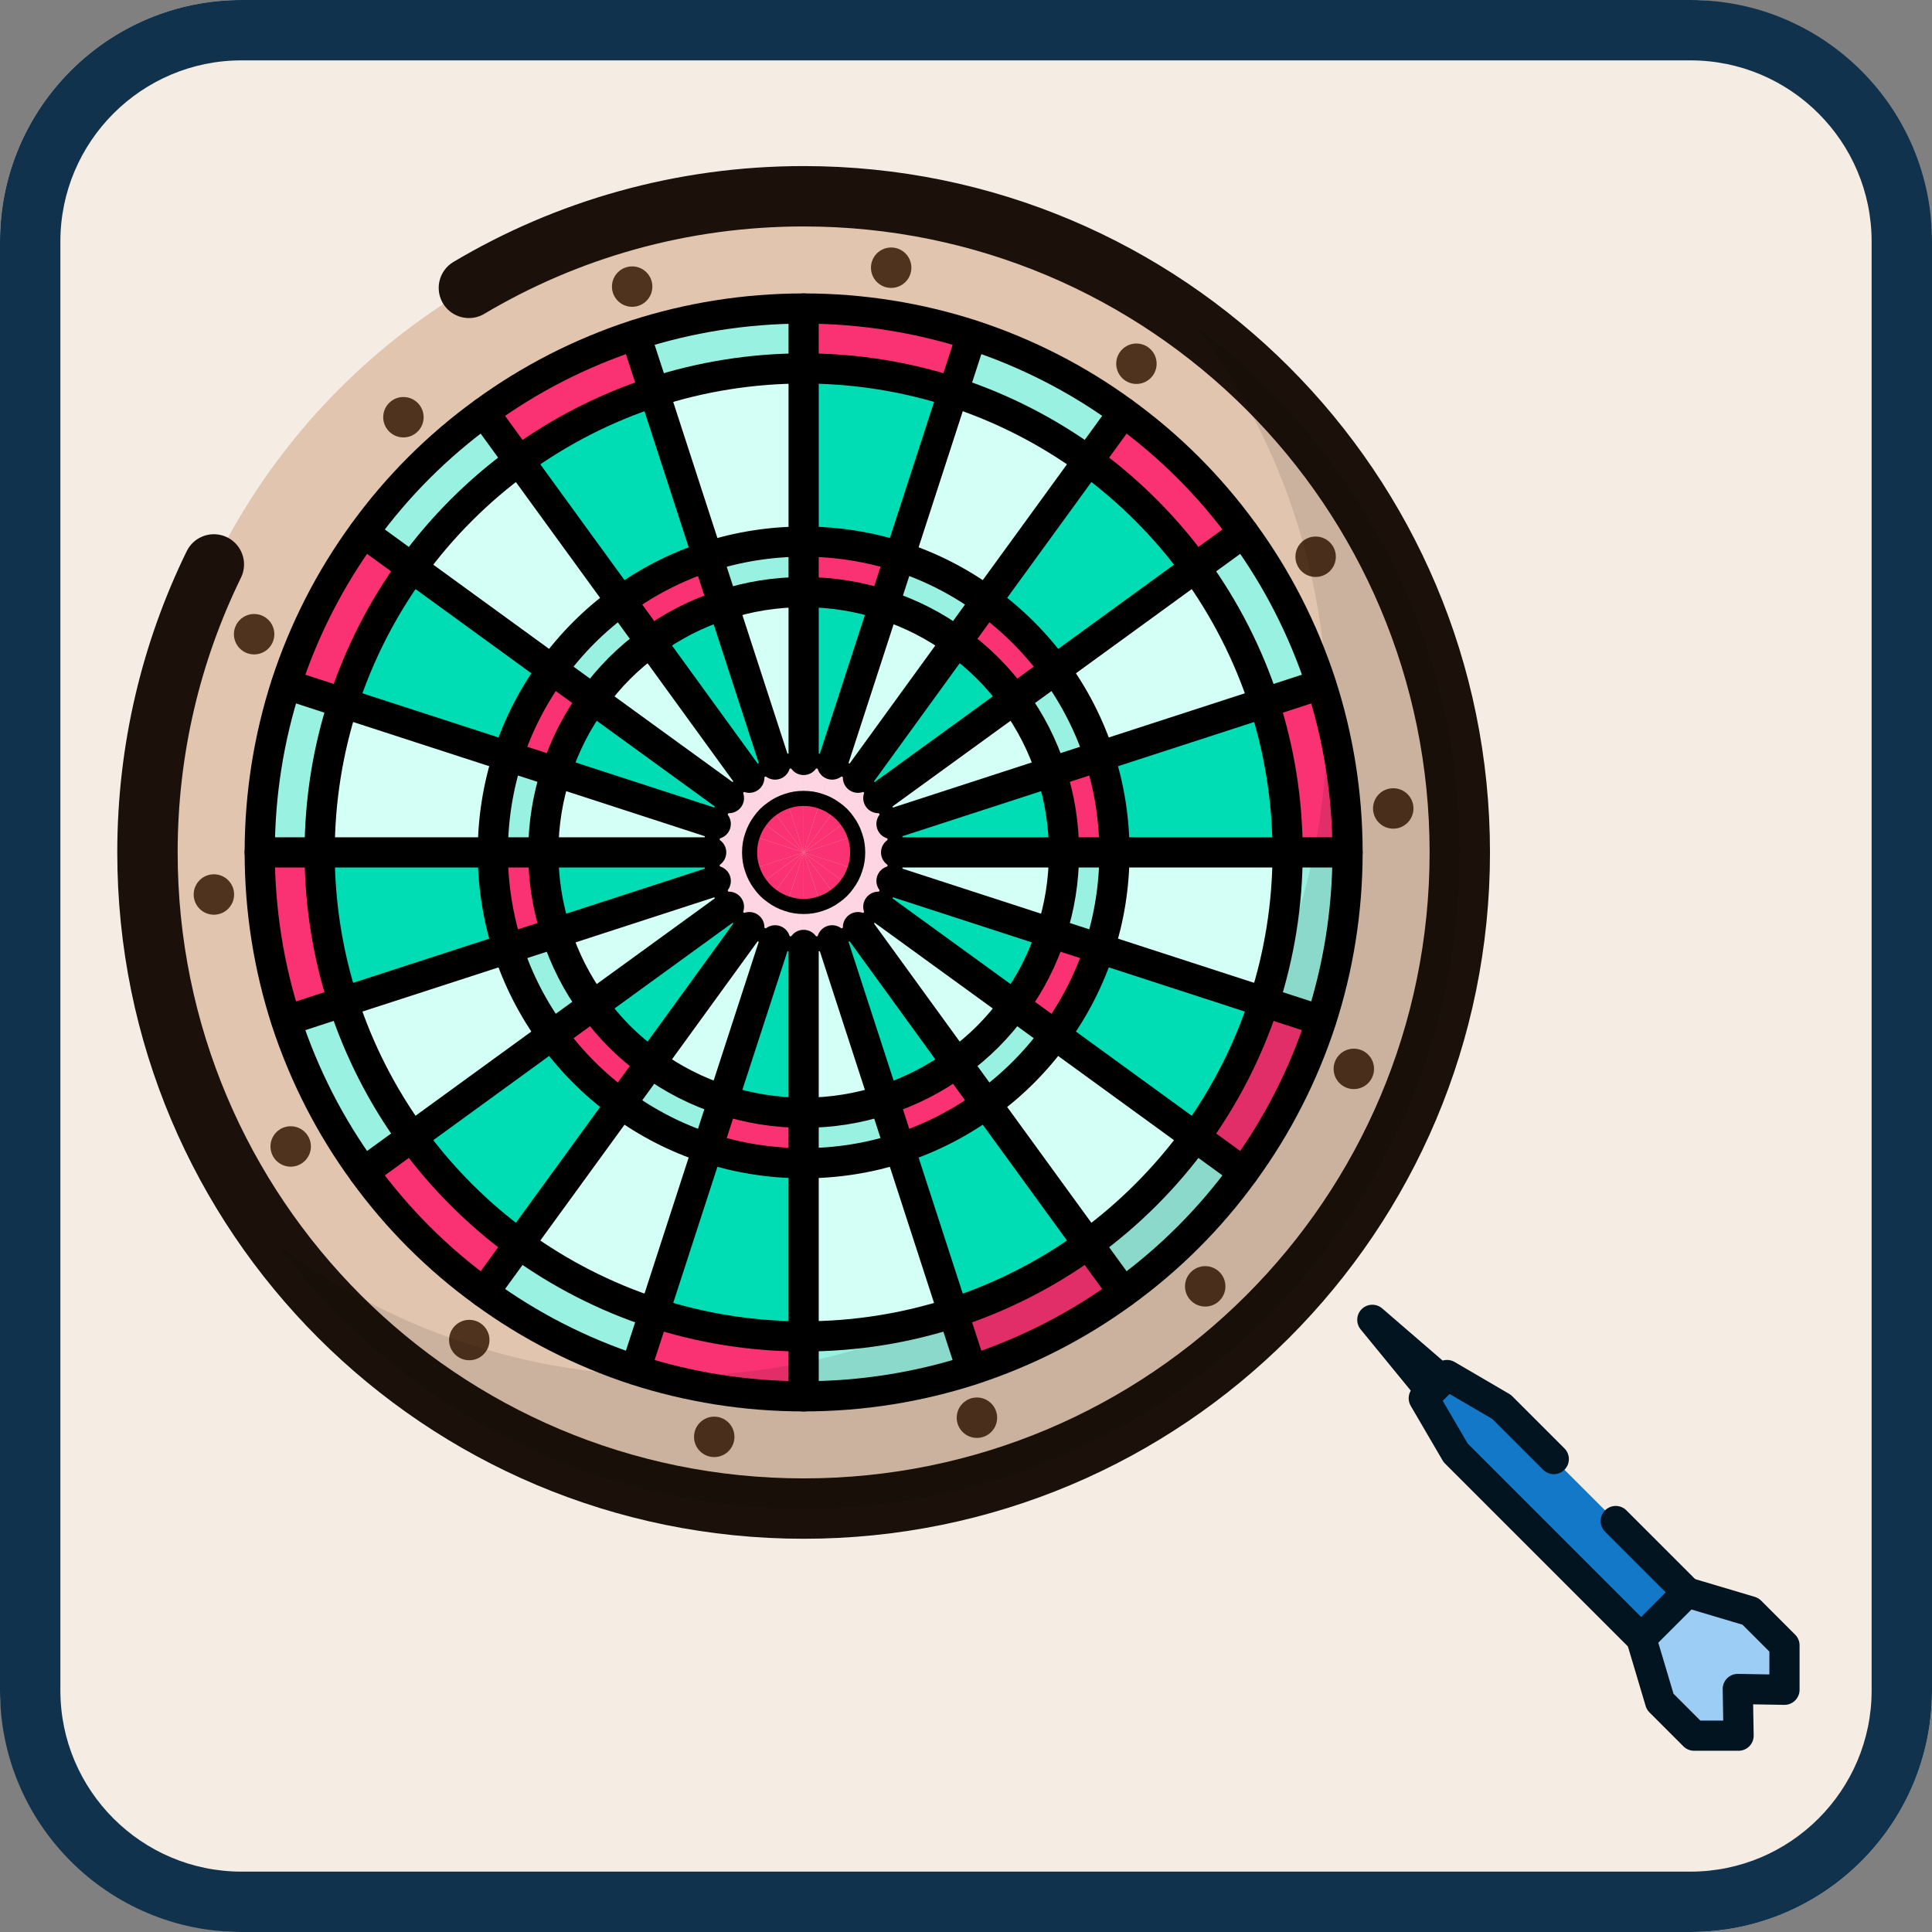 <?xml version="1.0" encoding="UTF-8"?><svg xmlns="http://www.w3.org/2000/svg" viewBox="0 0 128 128"><rect x="0" y="0" width="128" height="128" fill="#808080" stroke="none"/><defs><style>.e{fill:#f5ece4;}.f{stroke-miterlimit:10;}.f,.g,.h{fill:none;}.f,.h{stroke:#000;}.i{fill:#10324c;}.j{fill:#e1c5af;}.k{fill:#fa3273;}.l{fill:#1478c8;}.l,.g,.m,.n,.h{stroke-linecap:round;stroke-linejoin:round;}.l,.m,.n{stroke:#031421;}.l,.m,.n,.h{stroke-width:2px;}.g{stroke:#1b110a;stroke-width:4px;}.o{fill:#50331e;}.p{fill:#d4fff7;}.m{fill:#00241e;}.n{fill:#9ccdf5;}.q{opacity:.1;}.r{fill:#00dcb4;}.s{fill:#99f1e1;}.t{fill:#fed5e3;}</style></defs><g id="a"><g id="b"><rect class="e" width="128" height="128" rx="16" ry="16"/></g></g><g id="c"><g><g><g><circle class="j" cx="53.243" cy="56.475" r="43.468"/><g><g><path class="k" d="M89.278,56.475h-3.97c0-3.457-.551-6.791-1.558-9.906l3.761-1.225,.019-.009c1.13,3.505,1.748,7.256,1.748,11.141Z"/><path class="s" d="M85.308,56.475h3.97c0,3.885-.617,7.636-1.748,11.141l-.019-.009-3.761-1.225c1.007-3.115,1.558-6.449,1.558-9.906Z"/><path class="s" d="M87.531,45.334l-.019,.009-3.761,1.225c-1.054-3.239-2.603-6.25-4.559-8.947l3.201-2.327h.009c2.204,3.02,3.942,6.402,5.129,10.039Z"/><path class="k" d="M87.511,67.607l.019,.009c-1.187,3.638-2.925,7.019-5.129,10.039h-.009l-3.201-2.327c1.957-2.697,3.505-5.708,4.559-8.947l3.761,1.225Z"/><path class="r" d="M85.308,56.475h-11.474c0-2.223-.351-4.36-.997-6.364l10.913-3.543c1.007,3.115,1.558,6.449,1.558,9.906Z"/><path class="p" d="M73.834,56.475h11.474c0,3.457-.551,6.791-1.558,9.906l-10.913-3.543c.646-2.004,.997-4.141,.997-6.364Z"/><path class="p" d="M83.75,46.569l-10.913,3.543c-.674-2.08-1.672-4.008-2.935-5.737l9.289-6.753c1.957,2.697,3.505,5.708,4.559,8.947Z"/><path class="r" d="M72.837,62.839l10.913,3.543c-1.054,3.239-2.603,6.25-4.559,8.947l-9.289-6.753c1.263-1.729,2.26-3.657,2.935-5.737Z"/><path class="k" d="M82.402,35.295h-.009l-3.201,2.327c-1.976-2.716-4.379-5.119-7.095-7.095l2.327-3.201v-.009c3.068,2.223,5.756,4.91,7.978,7.978Z"/><path class="s" d="M82.392,77.656h.009c-2.223,3.068-4.91,5.756-7.978,7.978v-.009l-2.327-3.201c2.716-1.976,5.119-4.379,7.095-7.095l3.201,2.327Z"/><path class="r" d="M79.191,37.622l-9.289,6.753c-1.263-1.748-2.811-3.296-4.559-4.559l6.753-9.289c2.716,1.976,5.119,4.379,7.095,7.095Z"/><path class="p" d="M69.902,68.576l9.289,6.753c-1.976,2.716-4.379,5.119-7.095,7.095l-6.753-9.289c1.748-1.263,3.296-2.811,4.559-4.559Z"/><path class="k" d="M74.423,85.625v.009c-3.02,2.204-6.402,3.942-10.039,5.129l-.009-.019-1.225-3.761c3.239-1.054,6.25-2.603,8.947-4.559l2.327,3.201Z"/><path class="s" d="M74.423,27.317v.009l-2.327,3.201c-2.697-1.957-5.708-3.505-8.947-4.559l1.225-3.761,.009-.019c3.638,1.187,7.019,2.925,10.039,5.129Z"/><path class="k" d="M73.834,56.475h-3.343c0-1.862-.294-3.657-.845-5.328l3.191-1.035c.646,2.004,.997,4.141,.997,6.364Z"/><path class="s" d="M70.491,56.475h3.343c0,2.223-.351,4.36-.997,6.364l-3.191-1.035c.551-1.672,.845-3.467,.845-5.328Z"/><path class="s" d="M72.837,50.112l-3.191,1.035c-.56-1.738-1.387-3.362-2.45-4.806l2.707-1.966c1.263,1.729,2.26,3.657,2.935,5.737Z"/><path class="k" d="M69.646,61.804l3.191,1.035c-.674,2.08-1.672,4.008-2.935,5.737l-2.707-1.966c1.064-1.444,1.89-3.068,2.45-4.806Z"/><path class="r" d="M65.343,73.135l6.753,9.289c-2.697,1.957-5.708,3.505-8.947,4.559l-3.543-10.913c2.08-.674,4.008-1.672,5.737-2.935Z"/><path class="p" d="M72.096,30.527l-6.753,9.289c-1.729-1.263-3.657-2.26-5.737-2.935l3.543-10.913c3.239,1.054,6.25,2.603,8.947,4.559Z"/><path class="r" d="M70.491,56.475h-11.122c0-.655-.104-1.292-.304-1.89l10.581-3.438c.551,1.672,.845,3.467,.845,5.328Z"/><path class="p" d="M59.369,56.475h11.122c0,1.862-.294,3.657-.845,5.328l-10.581-3.438c.2-.598,.304-1.235,.304-1.89Z"/><path class="k" d="M69.902,44.375l-2.707,1.966c-1.054-1.472-2.346-2.764-3.818-3.818l1.966-2.707c1.748,1.263,3.296,2.811,4.559,4.559Z"/><path class="s" d="M67.195,66.61l2.707,1.966c-1.263,1.748-2.811,3.296-4.559,4.559l-1.966-2.707c1.472-1.054,2.764-2.346,3.818-3.818Z"/><path class="p" d="M69.646,51.147l-10.581,3.438c-.19-.617-.494-1.197-.874-1.71l9.004-6.535c1.064,1.444,1.89,3.068,2.45,4.806Z"/><path class="r" d="M59.065,58.365l10.581,3.438c-.56,1.738-1.387,3.362-2.45,4.806l-9.004-6.535c.38-.513,.684-1.092,.874-1.71Z"/><path class="r" d="M67.195,46.341l-9.004,6.535c-.37-.522-.826-.978-1.349-1.349l6.535-9.004c1.472,1.054,2.764,2.346,3.818,3.818Z"/><path class="p" d="M58.191,60.075l9.004,6.535c-1.054,1.472-2.346,2.764-3.818,3.818l-6.535-9.004c.522-.37,.978-.826,1.349-1.349Z"/><path class="k" d="M63.377,70.428l1.966,2.707c-1.729,1.263-3.657,2.26-5.737,2.935l-1.035-3.191c1.738-.56,3.362-1.387,4.806-2.45Z"/><path class="s" d="M65.343,39.816l-1.966,2.707c-1.444-1.064-3.068-1.89-4.806-2.45l1.035-3.191c2.08,.674,4.008,1.672,5.737,2.935Z"/><path class="s" d="M64.374,90.744l.009,.019c-3.505,1.13-7.256,1.748-11.141,1.748v-3.97c3.457,0,6.791-.551,9.906-1.558l1.225,3.761Z"/><path class="k" d="M64.384,22.188l-.009,.019-1.225,3.761c-3.115-1.007-6.449-1.558-9.906-1.558v-3.97c3.885,0,7.636,.617,11.141,1.748Z"/><path class="r" d="M56.843,61.424l6.535,9.004c-1.444,1.064-3.068,1.89-4.806,2.45l-3.438-10.581c.617-.19,1.197-.494,1.71-.874Z"/><path class="p" d="M63.377,42.523l-6.535,9.004c-.513-.38-1.092-.684-1.71-.874l3.438-10.581c1.738,.56,3.362,1.387,4.806,2.45Z"/><path class="p" d="M59.606,76.07l3.543,10.913c-3.115,1.007-6.449,1.558-9.906,1.558v-11.474c2.223,0,4.36-.351,6.364-.997Z"/><path class="r" d="M63.149,25.968l-3.543,10.913c-2.004-.646-4.141-.997-6.364-.997v-11.474c3.457,0,6.791,.551,9.906,1.558Z"/><path class="s" d="M58.571,72.878l1.035,3.191c-2.004,.646-4.141,.997-6.364,.997v-3.343c1.862,0,3.657-.294,5.328-.845Z"/><path class="k" d="M59.606,36.881l-1.035,3.191c-1.672-.551-3.467-.845-5.328-.845v-3.343c2.223,0,4.36,.351,6.364,.997Z"/><path class="t" d="M59.369,56.475h-2.546c0-.389-.057-.76-.18-1.102l2.422-.788c.2,.598,.304,1.235,.304,1.89Z"/><path class="t" d="M56.824,56.475h2.546c0,.655-.104,1.292-.304,1.89l-2.422-.788c.123-.342,.18-.712,.18-1.102Z"/><path class="t" d="M59.065,54.585l-2.422,.788c-.114-.361-.285-.693-.513-.997l2.061-1.501c.38,.513,.684,1.092,.874,1.71Z"/><path class="t" d="M56.643,57.577l2.422,.788c-.19,.617-.494,1.197-.874,1.71l-2.061-1.501c.228-.304,.399-.636,.513-.997Z"/><path class="r" d="M58.571,40.072l-3.438,10.581c-.598-.2-1.235-.304-1.89-.304v-11.122c1.862,0,3.657,.294,5.328,.845Z"/><path class="p" d="M55.133,62.298l3.438,10.581c-1.672,.551-3.467,.845-5.328,.845v-11.122c.655,0,1.292-.104,1.89-.304Z"/><path class="t" d="M58.191,52.876l-2.061,1.501c-.209-.304-.484-.579-.788-.788l1.501-2.061c.522,.37,.978,.826,1.349,1.349Z"/><path class="t" d="M56.13,58.574l2.061,1.501c-.37,.522-.826,.978-1.349,1.349l-1.501-2.061c.304-.209,.579-.484,.788-.788Z"/><path class="t" d="M56.843,51.527l-1.501,2.061c-.304-.228-.636-.399-.997-.513l.788-2.422c.617,.19,1.197,.494,1.71,.874Z"/><path class="t" d="M55.342,59.363l1.501,2.061c-.513,.38-1.092,.684-1.71,.874l-.788-2.422c.361-.114,.693-.285,.997-.513Z"/><path class="k" d="M56.824,56.475h-3.581l3.4-1.102c.123,.342,.18,.712,.18,1.102Z"/><path class="k" d="M53.243,56.475h3.581c0,.389-.057,.76-.18,1.102l-3.4-1.102Z"/><path class="k" d="M56.643,55.374l-3.4,1.102,2.887-2.099c.228,.304,.399,.636,.513,.997Z"/><path class="k" d="M53.243,56.475l3.4,1.102c-.114,.361-.285,.693-.513,.997l-2.887-2.099Z"/><path class="k" d="M56.13,54.376l-2.887,2.099,2.099-2.887c.304,.209,.579,.484,.788,.788Z"/><path class="k" d="M53.243,56.475l2.887,2.099c-.209,.304-.484,.579-.788,.788l-2.099-2.887Z"/><path class="k" d="M53.243,56.475l2.099,2.887c-.304,.228-.636,.399-.997,.513l-1.102-3.4Z"/><path class="k" d="M55.342,53.588l-2.099,2.887,1.102-3.4c.361,.114,.693,.285,.997,.513Z"/><path class="t" d="M55.133,50.653l-.788,2.422c-.342-.123-.712-.18-1.102-.18v-2.546c.655,0,1.292,.104,1.89,.304Z"/><path class="t" d="M54.344,59.876l.788,2.422c-.598,.2-1.235,.304-1.89,.304v-2.546c.389,0,.76-.057,1.102-.18Z"/><path class="k" d="M53.243,56.475l1.102,3.4c-.342,.123-.712,.18-1.102,.18v-3.581Z"/><path class="k" d="M54.344,53.075l-1.102,3.4v-3.581c.389,0,.76,.057,1.102,.18Z"/><path class="k" d="M53.243,88.541v3.97c-3.885,0-7.636-.617-11.141-1.748l.009-.019,1.225-3.761c3.115,1.007,6.449,1.558,9.906,1.558Z"/><path class="r" d="M53.243,77.067v11.474c-3.457,0-6.791-.551-9.906-1.558l3.543-10.913c2.004,.646,4.141,.997,6.364,.997Z"/><path class="k" d="M53.243,73.724v3.343c-2.223,0-4.36-.351-6.364-.997l1.035-3.191c1.672,.551,3.467,.845,5.328,.845Z"/><path class="r" d="M53.243,62.602v11.122c-1.862,0-3.657-.294-5.328-.845l3.438-10.581c.598,.2,1.235,.304,1.89,.304Z"/><path class="t" d="M53.243,60.056v2.546c-.655,0-1.292-.104-1.89-.304l.788-2.422c.342,.123,.712,.18,1.102,.18Z"/><path class="k" d="M53.243,56.475v3.581c-.389,0-.76-.057-1.102-.18l1.102-3.4Z"/><path class="k" d="M53.243,52.895v3.581l-1.102-3.4c.342-.123,.712-.18,1.102-.18Z"/><path class="t" d="M53.243,50.349v2.546c-.389,0-.76,.057-1.102,.18l-.788-2.422c.598-.2,1.235-.304,1.89-.304Z"/><path class="p" d="M53.243,39.227v11.122c-.655,0-1.292,.104-1.89,.304l-3.438-10.581c1.672-.551,3.467-.845,5.328-.845Z"/><path class="s" d="M53.243,35.884v3.343c-1.862,0-3.657,.294-5.328,.845l-1.035-3.191c2.004-.646,4.141-.997,6.364-.997Z"/><path class="p" d="M53.243,24.41v11.474c-2.223,0-4.36,.351-6.364,.997l-3.543-10.913c3.115-1.007,6.449-1.558,9.906-1.558Z"/><path class="s" d="M53.243,20.44v3.97c-3.457,0-6.791,.551-9.906,1.558l-1.225-3.761-.009-.019c3.505-1.13,7.256-1.748,11.141-1.748Z"/><path class="k" d="M52.141,53.075l1.102,3.4-2.099-2.887c.304-.228,.636-.399,.997-.513Z"/><path class="k" d="M51.144,53.588l2.099,2.887-2.887-2.099c.209-.304,.484-.579,.788-.788Z"/><path class="k" d="M53.243,56.475l-1.102,3.4c-.361-.114-.693-.285-.997-.513l2.099-2.887Z"/><path class="k" d="M53.243,56.475l-2.099,2.887c-.304-.209-.579-.484-.788-.788l2.887-2.099Z"/><path class="k" d="M53.243,56.475l-2.887,2.099c-.228-.304-.399-.636-.513-.997l3.4-1.102Z"/><path class="k" d="M53.243,56.475l-3.4,1.102c-.123-.342-.18-.712-.18-1.102h3.581Z"/><path class="k" d="M53.243,56.475h-3.581c0-.389,.057-.76,.18-1.102l3.4,1.102Z"/><path class="k" d="M53.243,56.475l-3.4-1.102c.114-.361,.285-.693,.513-.997l2.887,2.099Z"/><path class="t" d="M52.141,59.876l-.788,2.422c-.617-.19-1.197-.494-1.71-.874l1.501-2.061c.304,.228,.636,.399,.997,.513Z"/><path class="t" d="M51.353,50.653l.788,2.422c-.361,.114-.693,.285-.997,.513l-1.501-2.061c.513-.38,1.092-.684,1.71-.874Z"/><path class="p" d="M51.353,62.298l-3.438,10.581c-1.738-.56-3.362-1.387-4.806-2.45l6.535-9.004c.513,.38,1.092,.684,1.71,.874Z"/><path class="r" d="M47.914,40.072l3.438,10.581c-.617,.19-1.197,.494-1.71,.874l-6.535-9.004c1.444-1.064,3.068-1.89,4.806-2.45Z"/><path class="t" d="M49.643,51.527l1.501,2.061c-.304,.209-.579,.484-.788,.788l-2.061-1.501c.37-.522,.826-.978,1.349-1.349Z"/><path class="t" d="M51.144,59.363l-1.501,2.061c-.522-.37-.978-.826-1.349-1.349l2.061-1.501c.209,.304,.484,.579,.788,.788Z"/><path class="t" d="M48.294,52.876l2.061,1.501c-.228,.304-.399,.636-.513,.997l-2.422-.788c.19-.617,.494-1.197,.874-1.71Z"/><path class="t" d="M50.355,58.574l-2.061,1.501c-.38-.513-.684-1.092-.874-1.71l2.422-.788c.114,.361,.285,.693,.513,.997Z"/><path class="t" d="M47.42,54.585l2.422,.788c-.123,.342-.18,.712-.18,1.102h-2.546c0-.655,.104-1.292,.304-1.89Z"/><path class="t" d="M49.842,57.577l-2.422,.788c-.2-.598-.304-1.235-.304-1.89h2.546c0,.389,.057,.76,.18,1.102Z"/><path class="r" d="M49.643,61.424l-6.535,9.004c-1.472-1.054-2.764-2.346-3.818-3.818l9.004-6.535c.37,.522,.826,.978,1.349,1.349Z"/><path class="p" d="M43.108,42.523l6.535,9.004c-.522,.37-.978,.826-1.349,1.349l-9.004-6.535c1.054-1.472,2.346-2.764,3.818-3.818Z"/><path class="r" d="M39.29,46.341l9.004,6.535c-.38,.513-.684,1.092-.874,1.71l-10.581-3.438c.56-1.738,1.387-3.362,2.45-4.806Z"/><path class="p" d="M48.294,60.075l-9.004,6.535c-1.064-1.444-1.89-3.068-2.45-4.806l10.581-3.438c.19,.617,.494,1.197,.874,1.71Z"/><path class="s" d="M47.914,72.878l-1.035,3.191c-2.08-.674-4.008-1.672-5.737-2.935l1.966-2.707c1.444,1.064,3.068,1.89,4.806,2.45Z"/><path class="k" d="M46.879,36.881l1.035,3.191c-1.738,.56-3.362,1.387-4.806,2.45l-1.966-2.707c1.729-1.263,3.657-2.26,5.737-2.935Z"/><path class="p" d="M36.84,51.147l10.581,3.438c-.2,.598-.304,1.235-.304,1.89h-11.122c0-1.862,.294-3.657,.845-5.328Z"/><path class="r" d="M47.42,58.365l-10.581,3.438c-.551-1.672-.845-3.467-.845-5.328h11.122c0,.655,.104,1.292,.304,1.89Z"/><path class="r" d="M43.336,25.968l3.543,10.913c-2.08,.674-4.008,1.672-5.737,2.935l-6.753-9.289c2.697-1.957,5.708-3.505,8.947-4.559Z"/><path class="p" d="M46.879,76.07l-3.543,10.913c-3.239-1.054-6.25-2.603-8.947-4.559l6.753-9.289c1.729,1.263,3.657,2.26,5.737,2.935Z"/><path class="k" d="M42.111,22.207l1.225,3.761c-3.239,1.054-6.25,2.603-8.947,4.559l-2.327-3.201v-.009c3.02-2.204,6.402-3.942,10.039-5.129l.009,.019Z"/><path class="s" d="M43.336,86.983l-1.225,3.761-.009,.019c-3.638-1.187-7.019-2.925-10.039-5.129v-.009l2.327-3.201c2.697,1.957,5.708,3.505,8.947,4.559Z"/><path class="s" d="M41.142,39.816l1.966,2.707c-1.472,1.054-2.764,2.346-3.818,3.818l-2.707-1.966c1.263-1.748,2.811-3.296,4.559-4.559Z"/><path class="k" d="M43.108,70.428l-1.966,2.707c-1.748-1.263-3.296-2.811-4.559-4.559l2.707-1.966c1.054,1.472,2.346,2.764,3.818,3.818Z"/><path class="p" d="M34.389,30.527l6.753,9.289c-1.748,1.263-3.296,2.811-4.559,4.559l-9.289-6.753c1.976-2.716,4.379-5.119,7.095-7.095Z"/><path class="r" d="M41.142,73.135l-6.753,9.289c-2.716-1.976-5.119-4.379-7.095-7.095l9.289-6.753c1.263,1.748,2.811,3.296,4.559,4.559Z"/><path class="s" d="M39.29,66.61l-2.707,1.966c-1.263-1.729-2.26-3.657-2.935-5.737l3.191-1.035c.56,1.738,1.387,3.362,2.45,4.806Z"/><path class="k" d="M36.583,44.375l2.707,1.966c-1.064,1.444-1.89,3.068-2.45,4.806l-3.191-1.035c.674-2.08,1.672-4.008,2.935-5.737Z"/><path class="s" d="M33.648,50.112l3.191,1.035c-.551,1.672-.845,3.467-.845,5.328h-3.343c0-2.223,.351-4.36,.997-6.364Z"/><path class="k" d="M36.84,61.804l-3.191,1.035c-.646-2.004-.997-4.141-.997-6.364h3.343c0,1.862,.294,3.657,.845,5.328Z"/><path class="r" d="M27.294,37.622l9.289,6.753c-1.263,1.729-2.26,3.657-2.935,5.737l-10.913-3.543c1.054-3.239,2.603-6.25,4.559-8.947Z"/><path class="p" d="M36.583,68.576l-9.289,6.753c-1.957-2.697-3.505-5.708-4.559-8.947l10.913-3.543c.674,2.08,1.672,4.008,2.935,5.737Z"/><path class="s" d="M32.062,27.326l2.327,3.201c-2.716,1.976-5.119,4.379-7.095,7.095l-3.201-2.327h-.009c2.223-3.068,4.91-5.756,7.978-7.978v.009Z"/><path class="k" d="M34.389,82.424l-2.327,3.201v.009c-3.068-2.223-5.756-4.91-7.978-7.978h.009l3.201-2.327c1.976,2.716,4.379,5.119,7.095,7.095Z"/><path class="p" d="M22.735,46.569l10.913,3.543c-.646,2.004-.997,4.141-.997,6.364h-11.474c0-3.457,.551-6.791,1.558-9.906Z"/><path class="r" d="M33.648,62.839l-10.913,3.543c-1.007-3.115-1.558-6.449-1.558-9.906h11.474c0,2.223,.351,4.36,.997,6.364Z"/><path class="k" d="M24.093,35.295l3.201,2.327c-1.957,2.697-3.505,5.708-4.559,8.947l-3.761-1.225-.019-.009c1.187-3.638,2.925-7.019,5.129-10.039h.009Z"/><path class="s" d="M27.294,75.329l-3.201,2.327h-.009c-2.204-3.02-3.942-6.402-5.129-10.039l.019-.009,3.761-1.225c1.054,3.239,2.603,6.25,4.559,8.947Z"/><path class="s" d="M18.974,45.344l3.761,1.225c-1.007,3.115-1.558,6.449-1.558,9.906h-3.97c0-3.885,.617-7.636,1.748-11.141l.019,.009Z"/><path class="k" d="M22.735,66.382l-3.761,1.225-.019,.009c-1.13-3.505-1.748-7.256-1.748-11.141h3.97c0,3.457,.551,6.791,1.558,9.906Z"/></g><g><path class="h" d="M89.278,56.475c0-3.885-.617-7.636-1.748-11.141-1.187-3.638-2.925-7.019-5.129-10.039-2.223-3.068-4.91-5.756-7.978-7.978-3.02-2.204-6.402-3.942-10.039-5.129-3.505-1.13-7.256-1.748-11.141-1.748s-7.636,.617-11.141,1.748c-3.638,1.187-7.019,2.925-10.039,5.129-3.068,2.223-5.756,4.91-7.978,7.978-2.204,3.02-3.942,6.402-5.129,10.039-1.13,3.505-1.748,7.256-1.748,11.141s.617,7.636,1.748,11.141c1.187,3.638,2.925,7.019,5.129,10.039,2.223,3.068,4.91,5.756,7.978,7.978,3.02,2.204,6.402,3.942,10.039,5.129,3.505,1.13,7.256,1.748,11.141,1.748s7.636-.617,11.141-1.748c3.638-1.187,7.019-2.925,10.039-5.129,3.068-2.223,5.756-4.91,7.978-7.978,2.204-3.02,3.942-6.402,5.129-10.039,1.13-3.505,1.748-7.256,1.748-11.141Z"/><path class="g" d="M31.065,19.072c6.487-3.856,14.076-6.069,22.178-6.069,24.03,0,43.472,19.442,43.472,43.472s-19.442,43.472-43.472,43.472S9.77,80.505,9.77,56.475c0-6.848,1.586-13.326,4.398-19.081"/><path class="h" d="M85.308,56.475c0-3.457-.551-6.791-1.558-9.906-1.054-3.239-2.603-6.25-4.559-8.947-1.976-2.716-4.379-5.119-7.095-7.095-2.697-1.957-5.708-3.505-8.947-4.559-3.115-1.007-6.449-1.558-9.906-1.558s-6.791,.551-9.906,1.558c-3.239,1.054-6.25,2.603-8.947,4.559-2.716,1.976-5.119,4.379-7.095,7.095-1.957,2.697-3.505,5.708-4.559,8.947-1.007,3.115-1.558,6.449-1.558,9.906s.551,6.791,1.558,9.906c1.054,3.239,2.603,6.25,4.559,8.947,1.976,2.716,4.379,5.119,7.095,7.095,2.697,1.957,5.708,3.505,8.947,4.559,3.115,1.007,6.449,1.558,9.906,1.558s6.791-.551,9.906-1.558c3.239-1.054,6.25-2.603,8.947-4.559,2.716-1.976,5.119-4.379,7.095-7.095,1.957-2.697,3.505-5.708,4.559-8.947,1.007-3.115,1.558-6.449,1.558-9.906Z"/><path class="h" d="M53.243,77.067c-2.223,0-4.36-.351-6.364-.997-2.08-.674-4.008-1.672-5.737-2.935-1.748-1.263-3.296-2.811-4.559-4.559-1.263-1.729-2.26-3.657-2.935-5.737-.646-2.004-.997-4.141-.997-6.364s.351-4.36,.997-6.364c.674-2.08,1.672-4.008,2.935-5.737,1.263-1.748,2.811-3.296,4.559-4.559,1.729-1.263,3.657-2.26,5.737-2.935,2.004-.646,4.141-.997,6.364-.997s4.36,.351,6.364,.997c2.08,.674,4.008,1.672,5.737,2.935,1.748,1.263,3.296,2.811,4.559,4.559,1.263,1.729,2.26,3.657,2.935,5.737,.646,2.004,.997,4.141,.997,6.364s-.351,4.36-.997,6.364c-.674,2.08-1.672,4.008-2.935,5.737-1.263,1.748-2.811,3.296-4.559,4.559-1.729,1.263-3.657,2.26-5.737,2.935-2.004,.646-4.141,.997-6.364,.997Z"/><path class="h" d="M70.491,56.475c0-1.862-.294-3.657-.845-5.328-.56-1.738-1.387-3.362-2.45-4.806-1.054-1.472-2.346-2.764-3.818-3.818-1.444-1.064-3.068-1.89-4.806-2.45-1.672-.551-3.467-.845-5.328-.845s-3.657,.294-5.328,.845c-1.738,.56-3.362,1.387-4.806,2.45-1.472,1.054-2.764,2.346-3.818,3.818-1.064,1.444-1.89,3.068-2.45,4.806-.551,1.672-.845,3.467-.845,5.328s.294,3.657,.845,5.328c.56,1.738,1.387,3.362,2.45,4.806,1.054,1.472,2.346,2.764,3.818,3.818,1.444,1.064,3.068,1.89,4.806,2.45,1.672,.551,3.467,.845,5.328,.845s3.657-.294,5.328-.845c1.738-.56,3.362-1.387,4.806-2.45,1.472-1.054,2.764-2.346,3.818-3.818,1.064-1.444,1.89-3.068,2.45-4.806,.551-1.672,.845-3.467,.845-5.328Z"/><polyline class="h" points="53.243 62.602 53.243 73.724 53.243 77.067 53.243 88.541 53.243 92.511"/><polyline class="h" points="55.133 62.298 58.571 72.878 59.606 76.07 63.149 86.983 64.374 90.744"/><polyline class="h" points="56.843 61.424 63.377 70.428 65.343 73.135 72.096 82.424 74.423 85.625"/><polyline class="h" points="58.191 60.075 67.195 66.61 69.902 68.576 79.191 75.329 82.392 77.656"/><polyline class="h" points="59.065 58.365 69.646 61.804 72.837 62.839 83.75 66.382 87.511 67.607"/><polyline class="h" points="59.369 56.475 70.491 56.475 73.834 56.475 85.308 56.475 89.278 56.475"/><polyline class="h" points="59.065 54.585 69.646 51.147 72.837 50.112 83.75 46.569 87.511 45.344"/><polyline class="h" points="58.191 52.876 67.195 46.341 69.902 44.375 79.191 37.622 82.392 35.295"/><polyline class="h" points="56.843 51.527 63.377 42.523 65.343 39.816 72.096 30.527 74.423 27.326"/><polyline class="h" points="55.133 50.653 58.571 40.072 59.606 36.881 63.149 25.968 64.374 22.207"/><polyline class="h" points="53.243 50.349 53.243 39.227 53.243 35.884 53.243 24.41 53.243 20.44"/><polyline class="h" points="51.353 50.653 47.914 40.072 46.879 36.881 43.336 25.968 42.111 22.207"/><polyline class="h" points="49.643 51.527 43.108 42.523 41.142 39.816 34.389 30.527 32.062 27.326"/><polyline class="h" points="48.294 52.876 39.29 46.341 36.583 44.375 27.294 37.622 24.093 35.295"/><polyline class="h" points="47.42 54.585 36.84 51.147 33.648 50.112 22.735 46.569 18.974 45.344"/><polyline class="h" points="47.117 56.475 35.994 56.475 32.651 56.475 21.177 56.475 17.207 56.475"/><polyline class="h" points="47.42 58.365 36.84 61.804 33.648 62.839 22.735 66.382 18.974 67.607"/><polyline class="h" points="48.294 60.075 39.29 66.61 36.583 68.576 27.294 75.329 24.093 77.656"/><polyline class="h" points="49.643 61.424 43.108 70.428 41.142 73.135 34.389 82.424 32.062 85.625"/><polyline class="h" points="51.353 62.298 47.914 72.878 46.879 76.07 43.336 86.983 42.111 90.744"/><path class="f" d="M53.243,62.602c-.655,0-1.292-.104-1.89-.304-.617-.19-1.197-.494-1.71-.874-.522-.37-.978-.826-1.349-1.349-.38-.513-.684-1.092-.874-1.71-.2-.598-.304-1.235-.304-1.89s.104-1.292,.304-1.89c.19-.617,.494-1.197,.874-1.71,.37-.522,.826-.978,1.349-1.349,.513-.38,1.092-.684,1.71-.874,.598-.2,1.235-.304,1.89-.304s1.292,.104,1.89,.304c.617,.19,1.197,.494,1.71,.874,.522,.37,.978,.826,1.349,1.349,.38,.513,.684,1.092,.874,1.71,.2,.598,.304,1.235,.304,1.89s-.104,1.292-.304,1.89c-.19,.617-.494,1.197-.874,1.71-.37,.522-.826,.978-1.349,1.349-.513,.38-1.092,.684-1.71,.874-.598,.2-1.235,.304-1.89,.304Z"/><path class="f" d="M53.243,60.056c-.389,0-.76-.057-1.102-.18-.361-.114-.693-.285-.997-.513-.304-.209-.579-.484-.788-.788-.228-.304-.399-.636-.513-.997-.123-.342-.18-.712-.18-1.102s.057-.76,.18-1.102c.114-.361,.285-.693,.513-.997,.209-.304,.484-.579,.788-.788,.304-.228,.636-.399,.997-.513,.342-.123,.712-.18,1.102-.18s.76,.057,1.102,.18c.361,.114,.693,.285,.997,.513,.304,.209,.579,.484,.788,.788,.228,.304,.399,.636,.513,.997,.123,.342,.18,.712,.18,1.102s-.057,.76-.18,1.102c-.114,.361-.285,.693-.513,.997-.209,.304-.484,.579-.788,.788-.304,.228-.636,.399-.997,.513-.342,.123-.712,.18-1.102,.18Z"/></g></g></g><g><circle class="o" cx="59.042" cy="17.736" r="1.339"/><circle class="o" cx="75.291" cy="24.098" r="1.339"/><circle class="o" cx="87.164" cy="36.886" r="1.339"/><circle class="o" cx="92.306" cy="53.562" r="1.339"/><circle class="o" cx="89.695" cy="70.816" r="1.339"/><circle class="o" cx="79.849" cy="85.224" r="1.339"/><circle class="o" cx="64.724" cy="93.927" r="1.339"/><circle class="o" cx="47.32" cy="95.196" r="1.339"/><circle class="o" cx="31.091" cy="88.782" r="1.339"/><circle class="o" cx="19.259" cy="75.956" r="1.339"/><circle class="o" cx="14.171" cy="59.263" r="1.339"/><circle class="o" cx="16.837" cy="42.018" r="1.339"/><circle class="o" cx="26.728" cy="27.642" r="1.339"/><circle class="o" cx="41.882" cy="18.988" r="1.339"/></g></g><path class="q" d="M96.715,56.475c0,24.011-19.461,43.472-43.472,43.472-14.257,0-26.898-6.857-34.829-17.457,7.256,5.452,16.279,8.672,26.053,8.672,24.002,0,43.463-19.461,43.463-43.463,0-9.774-3.22-18.797-8.672-26.053,10.6,7.931,17.457,20.573,17.457,34.829Z"/></g><g><polyline class="l" points="107.046 100.772 111.78 105.506 108.736 108.55 96.441 96.255 94.329 92.639 95.869 91.099 99.484 93.211 102.942 96.668"/><polygon class="n" points="112.239 114.993 109.988 112.742 108.737 108.546 111.778 105.505 115.974 106.755 118.226 109.007 118.226 111.952 115.132 111.899 115.185 114.993 112.239 114.993"/><polygon class="m" points="95.539 91.43 90.92 87.442 94.795 92.174 95.539 91.43"/></g></g><g id="d"><path class="i" d="M112,4c6.617,0,12,5.383,12,12V112c0,6.617-5.383,12-12,12H16c-6.617,0-12-5.383-12-12V16c0-6.617,5.383-12,12-12H112m0-4H16C7.163,0,0,7.163,0,16V112c0,8.837,7.163,16,16,16H112c8.837,0,16-7.163,16-16V16c0-8.837-7.163-16-16-16h0Z"/></g></svg>